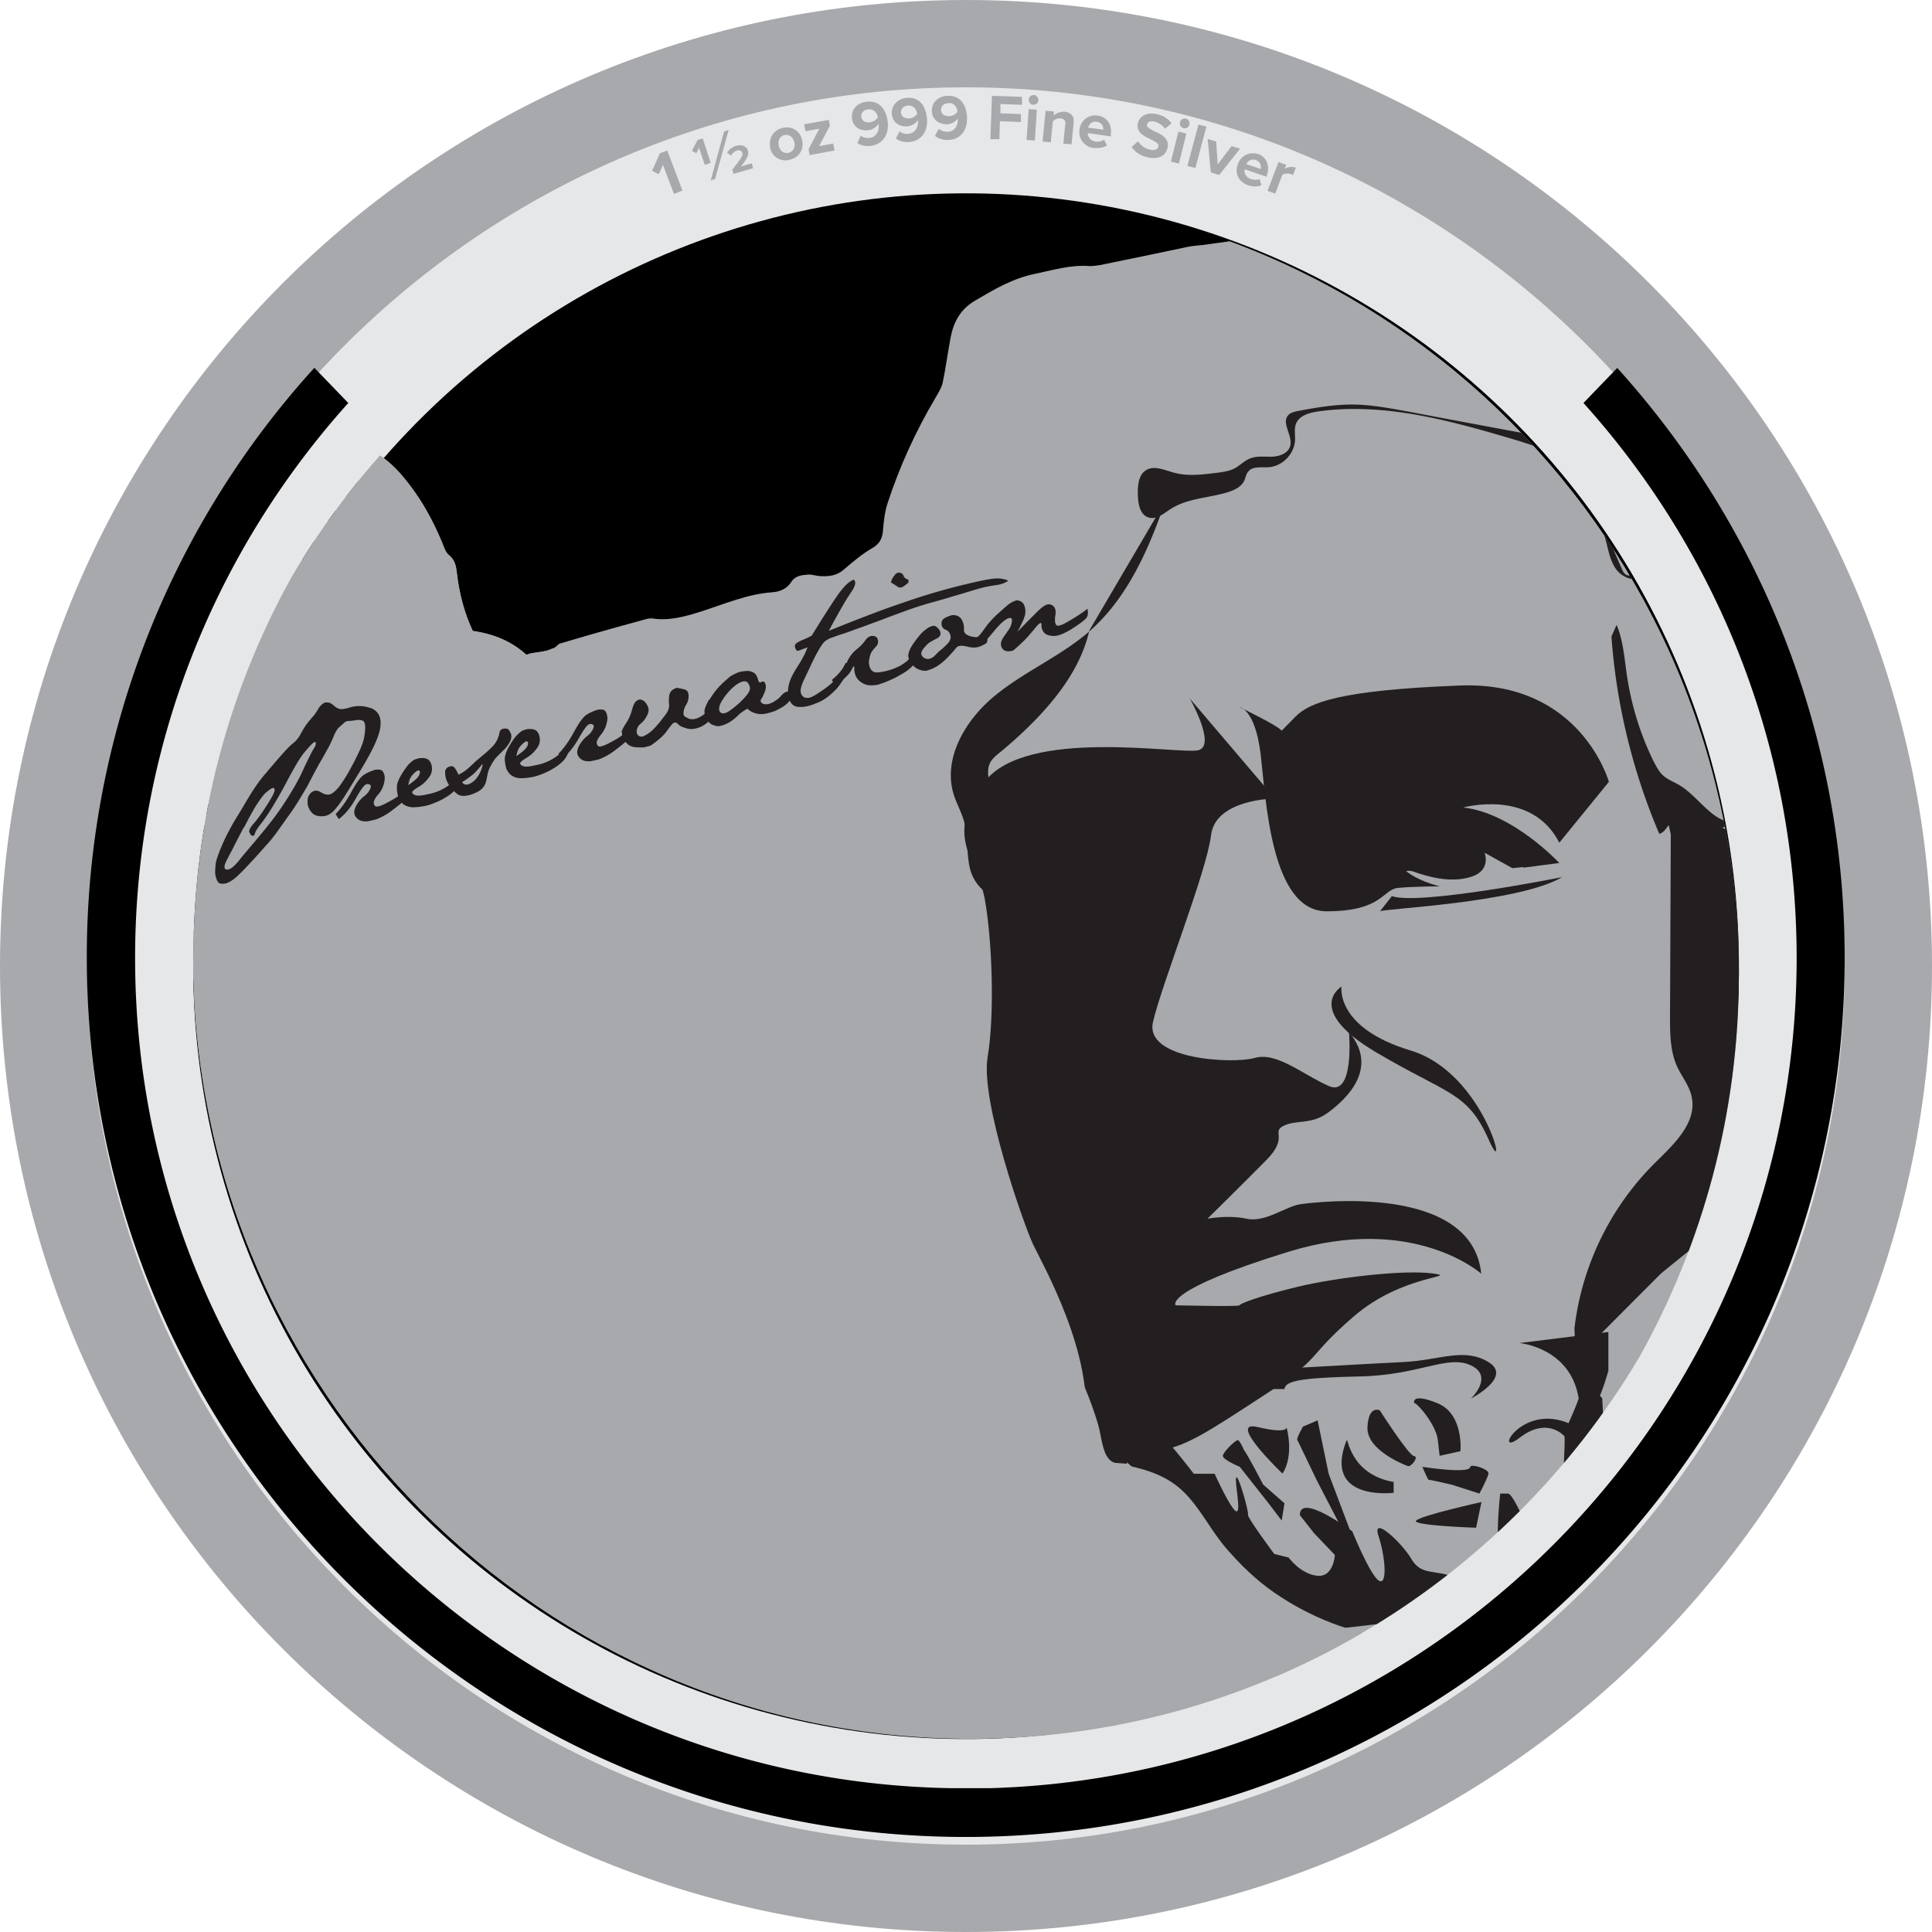 <svg id="b" xmlns="http://www.w3.org/2000/svg" viewBox="0 0 75.22 75.22"><defs><clipPath id="d"><path d="M7.52 37.28c0 16.8 13.56 30.42 30.28 30.42 11.07 0 20.75-5.97 26.03-14.87 2.46-4.4 3.87-9.48 3.87-14.88 0-16.8-13.56-30.42-30.28-30.42-11.07 0-20.75 5.97-26.03 14.88-2.46 4.4-3.86 9.47-3.86 14.88Z" style="clip-rule:evenodd;fill:none;stroke-width:0"/></clipPath><clipPath id="e"><path class="i" d="M-194.54-253.28h410.6v583.41h-410.6z"/></clipPath><clipPath id="f"><path class="i" d="M-194.54-253.28h410.6v583.41h-410.6z"/></clipPath><style>.h,.i,.k,.l{stroke-width:0}.i{fill:none}.k{fill:#a7a9ac}.l{fill:#231f20}</style></defs><g id="c"><path d="M37.61 73.52c-19.8 0-35.91-16.11-35.91-35.91S17.81 1.7 37.61 1.7s35.91 16.11 35.91 35.91-16.11 35.91-35.91 35.91Z" style="stroke-width:0;fill:#e6e7e8"/><path class="k" d="M37.61 3.4c18.86 0 34.21 15.35 34.21 34.21S56.47 71.82 37.61 71.82 3.4 56.47 3.4 37.61 18.75 3.4 37.61 3.4m0-3.4C16.84 0 0 16.84 0 37.61s16.84 37.61 37.61 37.61 37.61-16.84 37.61-37.61S58.38 0 37.61 0Z"/><path d="m25.81 6.42-.16.36-.26-.13.3-.68.29-.11.59 1.56-.33.13-.43-1.13Zm1.41-.67-.11.22-.17-.1.22-.42.2-.06.31.95-.23.08-.22-.66Zm.45 1.28.52-1.91.18-.06-.53 1.91-.18.06Zm.85-.44c.33-.41.41-.53.38-.64-.03-.09-.11-.11-.2-.09-.11.03-.2.12-.23.2l-.16-.11c.07-.14.21-.23.34-.27.22-.06.42 0 .47.19.05.16-.05.33-.27.61l.42-.12.05.19-.76.22-.05-.17Zm1.47-.85c-.07-.33.1-.67.48-.76.39-.09.69.14.76.48.08.34-.1.67-.49.76a.604.604 0 0 1-.76-.48Zm.93-.21c-.04-.18-.19-.32-.38-.27-.19.04-.26.23-.22.41.04.19.18.32.38.28.19-.04.27-.23.23-.41Zm.57.26.41-.78-.54.1-.05-.27.96-.17.04.23-.42.79.55-.1.05.27-.97.18-.04-.23Zm2.01-.51c.1.07.2.1.35.09.27-.03.39-.28.36-.53v-.03c-.07.12-.22.24-.41.26-.3.04-.59-.12-.63-.47-.04-.32.19-.6.57-.64.5-.06.76.3.82.77.06.5-.18.89-.67.95-.2.02-.38-.02-.51-.11l.13-.28Zm.29-1.02c-.19.02-.27.17-.26.28.02.18.18.24.34.22.12-.01.24-.09.31-.19-.03-.16-.15-.34-.38-.31Zm1.23.85c.1.08.19.11.34.1.27-.02.4-.26.38-.51v-.03c-.07.12-.23.23-.41.25-.3.02-.58-.14-.61-.49-.02-.32.22-.59.59-.62.5-.04.74.33.78.81.04.5-.22.88-.71.91-.2.01-.38-.04-.5-.14l.14-.27Zm.33-1c-.19.01-.28.15-.27.27.01.18.17.24.32.23.12 0 .24-.08.31-.18-.03-.16-.13-.34-.37-.32Zm1.2.9c.09.08.19.12.34.12.27 0 .41-.24.4-.49v-.03c-.08.12-.24.22-.42.23-.3 0-.58-.17-.59-.52-.01-.32.24-.58.62-.59.5-.02.73.37.75.84.02.5-.25.87-.75.88-.2 0-.37-.06-.5-.16l.15-.27Zm.37-.99c-.19 0-.29.14-.28.26 0 .18.16.25.32.24.13 0 .25-.07.32-.17-.02-.16-.12-.35-.35-.34Zm1.69-.29 1.18.04v.31l-.84-.03v.36l.8.03v.31l-.82-.03-.02.7h-.35l.06-1.68Zm1.44.52.32.02-.08 1.2-.32-.02.08-1.2Zm0-.37c0-.1.1-.18.2-.18s.18.1.18.2-.1.18-.2.18-.18-.1-.18-.2Zm1.43.97c.02-.17-.07-.23-.2-.24a.343.343 0 0 0-.29.12l-.08.81-.32-.03.12-1.2.32.03v.16c.07-.08.23-.16.42-.15.26.03.38.19.35.42l-.08.85-.32-.03.07-.72Zm1.26-.35c.36.05.56.35.51.74v.07l-.9-.13c0 .15.1.3.3.33.11.02.25-.01.34-.07l.11.22c-.13.09-.33.12-.52.1a.619.619 0 0 1-.55-.72c.05-.35.34-.59.71-.54Zm-.37.47.59.08c0-.11-.05-.28-.26-.31-.2-.03-.3.11-.33.22Zm1.94.53c.09.14.25.28.47.33.19.04.3-.03.32-.12.03-.12-.11-.19-.29-.28-.25-.12-.58-.26-.51-.63.06-.27.34-.44.72-.36.26.05.46.18.59.36l-.25.21a.757.757 0 0 0-.43-.28c-.16-.03-.25.02-.27.12-.02.11.11.17.29.26.26.12.58.27.51.63-.06.3-.32.48-.76.39-.31-.07-.52-.22-.64-.41l.25-.22Zm1.57-.38.31.08-.29 1.17-.31-.08.29-1.17Zm.06-.36c.02-.1.13-.16.23-.14.1.02.16.13.14.23-.03.1-.13.17-.23.14-.1-.02-.16-.13-.14-.23Zm.72.09.31.08-.43 1.61-.31-.08.43-1.61Zm.36.56.33.1.06.89.54-.71.33.1-.81 1.02-.33-.1-.12-1.29Zm1.95.58c.34.12.48.45.36.82l-.02.07-.85-.29c-.03.15.04.31.24.38.11.04.25.04.34 0l.07.24c-.15.07-.35.06-.52 0-.35-.12-.53-.44-.4-.81a.62.62 0 0 1 .79-.4Zm-.45.4.56.19c.03-.11 0-.28-.19-.35-.19-.06-.31.05-.37.16Zm1.26-.08.3.11-.06.15c.12-.07.29-.1.43-.04l-.11.29s-.05-.03-.08-.04a.417.417 0 0 0-.33.02l-.28.74-.3-.11.43-1.13Z" style="fill:#a8a9ac;stroke-width:0"/><path class="h" d="M62.97 14.32c-.46.48-.8.83-1.32 1.37 5.16 5.73 8.3 13.31 8.3 21.61 0 17.51-13.99 31.81-31.39 32.32h-1.57C19.44 69.3 5.26 54.93 5.26 37.3c0-8.3 3.14-15.87 8.3-21.61-.52-.54-.86-.89-1.32-1.37A34.065 34.065 0 0 0 3.38 37.3c0 18.9 15.32 34.22 34.22 34.22S71.82 56.2 71.82 37.3c0-8.84-3.36-16.9-8.86-22.98Z"/><circle class="h" cx="37.61" cy="37.61" r="30.09" transform="rotate(-77.25 37.616 37.612)"/><g style="clip-path:url(#d)"><g style="clip-path:url(#e)"><g style="clip-path:url(#f)"><path class="k" d="M135.4 21.33v84.65h-249.2c-.31-.38-.21-.83-.21-1.26V-23.24c0-.27 0-.55.02-.82 0-.13.01-.28.18-.35.71.22 1.43.45 2.15.68.08.02.17.06.21.12.31.4.8.45 1.22.6.33.12.69.17 1.02.28.52.16 1.07.27 1.54.52.65.35 1.33.63 2.01.91.51.21.98.45 1.36.87.09.1.2.21.32.25.5.15.81.53 1.17.86.68.62 1.33 1.31 2.19 1.69.71.31 1.3.77 1.85 1.29.16.15.34.27.51.41.63.56 1.27 1.1 1.69 1.86.21.37.52.72.87.97.71.51 1.45.97 2.21 1.38.6.33 1.18.67 1.74 1.06.29.19.63.31.96.44.21.08.42.09.61-.09.2-.19.44-.19.69-.12.1.03.23.08.32.05.69-.23 1.41-.04 2.11-.12.36-.04.68-.16.99-.33.61-.35 1.23-.69 1.84-1.03.07-.04.15-.07.23-.09.82-.18 1.65-.37 2.47-.52.39-.07.71-.2.94-.56.64-.98 1.29-1.95 1.96-2.92.31-.45.62-.9.97-1.32 1.15-1.39 2.31-2.76 3.47-4.13.37-.44.76-.86 1.15-1.27.25-.25.54-.46.79-.71 1.5-1.43 3-2.84 4.83-3.87 1.73-.97 3.56-1.47 5.51-1.61 1.42-.1 2.82.09 4.21.39.16.03.32.09.48.08.32-.02.59.09.86.23.34.18.67.37.99.57.6.38 1.21.73 1.87 1 .4.17.8.36 1.17.58 2.03 1.21 3.81 2.73 5.41 4.45.22.24.46.47.69.7 1.34 1.34 2.53 2.78 3.35 4.51.16.34.34.7.57.99.95 1.21 1.7 2.54 2.35 3.92.3.64.54 1.33.64 2.02.1.69.43 1.22.81 1.76.16.23.34.32.63.24.2-.06.45-.11.63-.05.5.18.96.1 1.43-.1.71-.3 1.47-.37 2.22-.48.45-.07.94-.08 1.38.03.66.17 1.34.23 2 .38.95.22 1.9.49 2.88.51.49.01.98.07 1.46.03 1.66-.11 3.31-.17 4.98-.11.87.03 1.65.31 2.35.83.51.37.93.83 1.36 1.3.42.46.88.89 1.32 1.34.4.4.81.81 1.22 1.21.19.19.38.4.6.55.62.4 1.22.83 1.75 1.33.65.65 1.39 1.26 1.88 2.1.19.33.44.61.75.85.47.35.76.87.93 1.42.22.73.37 1.48.54 2.22.22.93.35 1.88.8 2.74.1.19.1.42.14.63.17 1.02.26 2.07.52 3.07.22.85.44 1.69.54 2.56 0 .09.11.17.15.24.89-.01 1.71-.21 2.51-.45.88-.26 1.76-.28 2.67-.21.95.08 1.9.14 2.85.19.82.04 1.63.05 2.45.07 1.16.04 2.24.4 3.29.88.24.31.58.27.9.26.77-.02 1.52.12 2.26.29 1.23.28 2.37.79 3.51 1.31.64.29 1.11.78 1.53 1.33.54.7.95 1.46 1.29 2.27.07.17.13.39.26.49.25.2.28.44.32.72.09.78.29 1.54.62 2.24q1.27.17 2.09.93c.39-.16.89-.04 1.24-.41.03-.04.1-.04.15-.06.36-.11.73-.21 1.09-.32.73-.21 1.46-.41 2.19-.61.08-.02.16-.03.24-.02.66.1 1.28-.08 1.91-.28.9-.29 1.78-.67 2.74-.74.3-.02.58-.13.76-.42.15-.23.41-.25.65-.27.16-.01.32.06.48.06.33.02.64-.02.91-.26.35-.3.7-.6 1.1-.83.31-.18.4-.4.42-.72.03-.35.07-.71.18-1.04.47-1.43 1.09-2.79 1.86-4.09.11-.19.23-.38.28-.58.12-.58.2-1.18.31-1.77.12-.61.38-1.1.96-1.44.73-.43 1.44-.85 2.29-1.03.72-.15 1.42-.37 2.17-.31.13 0 .27-.02.4-.04 1.14-.23 2.28-.47 3.42-.71.19-.04.38-.05.57-.07.89-.12 1.78-.25 2.67-.37.62-.09 1.23-.21 1.86-.25.65-.04 1.3.02 1.95 0 .74-.02 1.46.06 2.16.31.15.05.32.07.48.1.72.14 1.45.06 2.18.15.75.09 1.52 0 2.27.17.1.02.22 0 .32-.01.84-.09 1.67-.18 2.51-.26.35-.03.71-.03 1.06-.02.33.01.65.06.98.07.54.02.94-.16 1.3-.64 1.04-1.43 2.07-2.88 3.46-4 .15-.12.26-.28.37-.43.3-.41.69-.68 1.13-.91.26-.14.49-.33.71-.52.19-.16.34-.35.52-.52.9-.8 1.81-1.57 3.04-1.83.4-.08.76-.27 1.12-.47.36-.19.73-.39 1.13-.46.69-.12 1.4-.16 2.11-.19.37-.02.77-.04 1.07.28.05.05.15.08.22.06.86-.14 1.73-.07 2.59-.06h.46c.15-.27.26-.53.43-.74.19-.22.44-.4.67-.59.1-.09.2-.18.31-.27.79-.68 1.71-1.02 2.75-1.07.24-.01.48-.05.72-.11.95-.23 1.88-.44 2.89-.28 1.11.18 2.2.35 3.22.82.2.09.41.14.61.24.26.13.51.12.79.04.52-.15 1.05-.32 1.58-.4.47-.07.89-.2 1.3-.43 1.03-.58 2.13-.96 3.35-.88.38.02.76-.04 1.14-.1.33-.05.65-.03.97.05.74.19 1.48.34 2.22.53.47.12.95.26 1.39.46.59.28 1.21.5 1.84.65.43.1.81.29 1.18.53.95.62 1.84 1.34 2.93 1.75.9.34 1.55.98 2.03 1.81.04.07.1.12.17.21.4-.05.78-.17 1.17-.27 1.24-.33 2.47-.33 3.65.29.26.14.55.26.84.29.57.06.95.38 1.26.81.56.78 1.25 1.42 1.93 2.07.8.77 1.62 1.54 2.41 2.33.23.23.42.5.59.78.2.33.36.72.26 1.09-.11.41.03.75.15 1.11.11.33.26.66.42.98.3.62.5 1.26.47 1.97-.03.66.05 1.31.23 1.94.08.29.12.58.19.87.12.49 0 .91-.29 1.31-.41.57-.79 1.16-1.35 1.6.12.27.23.49.32.71.21.51.31 1.03.17 1.59-.15.61-.22 1.23-.31 1.86-.04.32-.06.65.16 1 .12-.19.23-.34.31-.5.25-.47.6-.88.7-1.46.07-.38.38-.69.79-.88.57-.26 1.2 0 1.76-.26.09-.04.21 0 .32 0 .03 0 .05.01.08.02.72.16 1.45.22 2.18.11"/><path class="l" d="M15.87 42.43s-.03-.22-.18-.47c-.24-.42-.77-.93-1.95-.74-1.9.31-6.28 1.91-6.28 1.91s-1.43.66.31.93 2.13.31 3.02.51c.89.19 1.43-.39 1.7.93s.39 2.22 1.16 1.87c.77-.35 1.32-1.4 1.43-1.17.12.23-1.01-.82-.62-1.09.39-.27 1.51-1.21 1.7-1.98.19-.78-.31-.7-.31-.7m-9.27 8.42s-.49-.22 1.8.49c2.29.7 2.11.54 3.25.54s2.15 1.19 3.02 1.35c.87.16 1.28-.32 1.28-.32l-1.01 2.7s-2.93-2.05-5.4-2.16c-2.47-.11-4.21-.92-4.44-.92s1.5-1.67 1.5-1.67m-4.89 4.72c.16.19 0 3.04 1.36 3.46 1.36.43-1.16.58 1.94 1.32 3.1.74 2.62.19 5.24.54 2.62.35 3.71 1.95 4.17 1.09.46-.86-.19-1.98.85-1.44 1.05.55 1.28 1.52 1.24.31-.04-1.21-.5-3.74-.66-3.54-.15.19-11.35-1.25-13.17-2.61-1.82-1.36-.97.86-.97.86m-2.94-36.34s-.65 1.06.32 1.02c.97-.04 1.13-.41 1.54-.16.41.24 1.01.45 1.62.41.61-.04 1.13-.32 1.22 0 .08.32.16.69.65.48.49-.2 1.66-1.75 1.66-1.75s-.97 1.63-1.62 1.22c-.65-.41-.65-.77-1.22-.61-.57.16.28.34-1.01.29-1.3-.05-.73-.5-1.95-.7l-1.22-.2Zm10-.29s2.18.76 2.81 2.37c.63 1.62 2.17 2.47 2.17 2.47l.53.69.45-.61 1.09 1.44.42-1.07.35 1.87s1.46-2.2 1.34-2.12c-.12.08-.32.16-1.17-.2-.85-.37.28-1.1-.81-.81-1.09.28-1.05.57-2.35-.45s-1.27-1.49-2.01-2.39c-.74-.91-2.97-2-2.97-2l.16.81Zm1.75 12.83s.76-1.14 1.07-.69c.31.45-.14.69.55.69s.85-.24.81.37c-.04.61 0 1.02 0 1.02s1.56-1.34.59-1.99c-.96-.65-2.54-1.47-3.03.61m-4.21 7.11c-1.04.33-5.31.24-5.31.24s4.34.73 6.16-.24c1.82-.98 2.03-2.69 2.03-2.69l-.57-.2s0 2.16-2.31 2.89"/><path class="l" d="M1.62 48.72c-.09.25-.88-3.93 7.69-4.9 0 0-6.31 1.21-7.69 4.9m6.97-7.54s-1.27 1.51.57 1.36l-2.25 1.3s-1.14-1.19 1.68-2.65M7.57 30.44s-2.15-2.51-11.02 1.8c0 0-.98 2.8 1.31 3.08C.15 35.6.4 34.99.4 34.99s2.41.06 3.06.41c.65.35.92 1.66 1.61 1.52.68-.14 1.9-1.54 2.22-.91s1.3.77 1.3.77 1.83-2.11-1.02-6.33m-3.95 3.4c-.06.72 1.45 1.27-.06 1.15-1.51-.12-3.59-.43-3.09-.79l.5-.36c.11-.19 3.26-.9 3.68 0 .42.9-.97-.72-1.03 0M5.75 35c-.46-3.41-5.32-1.65-6.44-1.19-.08.03-.15.06-.23.1-.02 0 .06-.03.23-.1C6.39 30.78 5.75 35 5.75 35m-3.61-3.89s6.3-2.06 6.73 2.6c.02.1.02.15.02.15 0-.05-.01-.1-.02-.15-.1-.66-.88-3.24-6.73-2.6m3.29 18.62c-.67-.23-1.35.7-2.86 1.09-1.23.32-1.14-.87-1.09-1.24-.54 2.5.37 3.62 2.14 3.27 1.79-.35.12-.35 1.47-.33 1.36.01.95-.54 1.5-1.67.26-.53.46-.72.65-.77-.62-.1-1.45-.24-1.81-.36m44.46-21.28c-.12-.18-1.63-.91-1.63-.91s.6.06.82 1.82c.21 1.76.39 6.13 2.57 6.13s2.17-.85 2.78-.91c.6-.06 1.63-.06 1.63-.06s-2.6-.61-1.27-1.88 4.53 1.15 4.53 1.15l1.39-.18s-1.81-1.95-3.74-2.16c0 0 2.66-.75 3.74 1.37l1.93-2.37s-1.09-3.93-5.8-3.75c-4.71.18-5.86.67-6.4 1.21l-.54.55Z"/><path class="l" d="M46.31 27.17s1.07 1.87.34 2.04c-.74.17-6.67-.9-8.31 1.22-1.64 2.13-.28 3.03 0 4.57.28 1.53.4 4.45.11 6.17-.28 1.72 1.41 6.49 1.75 7.23.34.74 2.46 4.39 2.02 7.19-.44 2.8-.04 1.48.47 1.4.51-.08 1.18 0 1.18 0s0-.44 1.1-.51 2.05-.73 4.31-2.2c2.26-1.47 1.53-1.39 3.43-3.03s4.16-1.52 3.07-1.67c-1.1-.15-3.72.15-5.26.52-1.53.37-2.26.66-2.26.72 0 .06-2.49 0-2.49 0s-.51-.57 4.38-2.08c4.89-1.51 7.52.85 7.52.85-.36-3.53-6.43-2.79-7.01-2.71-.58.07-1.39.73-2.12.57-.73-.16-1.53 0-1.53 0s1.39-1.37 2.29-2.28.17-1.09.68-1.34 1.07-.02 1.75-.53c.68-.51 1.98-1.7.79-3.12 0 0 .23 2.56-.79 2.1-1.02-.45-2.03-1.34-2.88-1.09-.85.24-4.3.07-3.96-1.4.34-1.48 2.09-5.85 2.26-7.27.17-1.42 2.49-1.43 2.49-1.43l-3.33-3.91Z"/><path class="l" d="M52.23 38.41s-1.48.88 1.33 2.55c2.82 1.67 3.57 1.54 4.4 3.41.83 1.87-.09-2.58-3.04-3.47-2.95-.89-2.69-2.49-2.69-2.49m.2 17.67c.06-.14.11 1.31 1.83 1.62v.42s-2.78.35-1.83-2.05"/><path class="l" d="m50.6 58.98.56.71.81.85s-.04.88-.69.81c-.65-.07-1.11-.71-1.11-.71l-.56-.14s-1.05-1.41-1.02-1.52c.04-.11-.39-1.63-.46-1.45-.07.18.21 1.38 0 1.31-.21-.07-.84-1.46-.84-1.46h-.81s-1.34-1.75-1.55-1.75-1.72.71-1.72.71l2.04 1.82s.32.55 1.13 1.08c.81.53 1.27 1.31 1.21 1.8-.05.49-.44.6.58 1.06 1.02.46 1.09 1.7 1.27 1.7s.7-.35 1.72-.35 2.14-.21 2.88-.25c.74-.04 2.79-.21 3.63-.53.84-.32 2.1-.39 2.77-1.09.67-.71 1.2.53 1.2.42v-1.87l1.02-.41-.28-5.28s-.63-.78-.91 0-.6 1.31-.56 1.48c.04.18-.07 1.84-.07 1.84s.56 2.23-.25 2.68c-.81.46-1.55.14-1.65.14s-.21 1.34-.98.78c-.77-.57-.91.14-1.58-.04-.67-.18-1.09-.04-1.44-.64-.35-.6-1.55-1.73-1.27-.88s.35 1.98 0 1.73-1.02-1.91-1.02-1.91-2.04-1.52-2.04-.64"/><path class="l" d="M57.25 57.11c0-.13.74.08.7.27s-.35.77-.35.77l-1.06-.34s-.88-.21-.91-.19c-.03.02-.25-.51-.25-.51s1.86.29 1.86 0m-2.17-2.48c.11 0 .84.83.91 1.44l.07.61.81-.18s.14-1.45-.9-1.87c-1.04-.42-.9 0-.9 0M8.55 18.46c-.1-.06-.21.07-.22.18-.01.11.02.24-.04.34-.07.12-.23.15-.36.13-.13-.02-.26-.08-.4-.08-.27 0-.5.21-.68.42-.18.21-.36.45-.62.53-.03.01-.07.02-.11 0-.05-.02-.08-.08-.09-.13-.04-.17-.06-.35-.03-.52-.09-.05-.2 0-.26.06-.06.07-.09.17-.11.27-.05.21-.07.44-.06.66 0 .04 0 .09.03.12.02.04.07.07.12.09.52.25 1.23-.05 1.41-.6.03-.1.06-.22.16-.25.07-.02.15.02.22.04.31.11.67-.07.85-.36.18-.28.2-.63.15-.96m58.08 3.97c-.24.37-.58.66-.98.83-.11.05-.24.09-.36.07-.33-.05-.45-.46-.49-.79-.08-.69-.11-1.38-.08-2.08-.13.48-.27.96-.4 1.44-.06.22-.13.45-.3.59-.32.26-.82.06-1.06-.27-.24-.33-.3-.76-.41-1.15-.22-.76-.66-1.43-1.09-2.09-.3-.46-.61-.92-1.06-1.23-.38-.27-.84-.4-1.28-.54-2.53-.75-5.16-1.5-7.77-1.13-.34.05-.72.16-.85.47-.08.2-.03.43-.04.65-.03.54-.49 1.01-1.02 1.05-.29.02-.64-.05-.81.18-.08.1-.1.24-.15.35-.12.25-.4.37-.66.45-.73.22-1.55.23-2.19.64-.27.17-.55.43-.86.34-.37-.1-.43-.59-.43-.97 0-.32.04-.69.3-.86.31-.22.73-.02 1.1.08.56.16 1.16.07 1.74 0 .2-.03.41-.06.6-.15.22-.11.4-.31.63-.4.27-.11.57-.06.86-.07.29-.01.62-.13.7-.41.12-.4-.36-.9-.07-1.21.09-.1.24-.13.38-.16.69-.13 1.39-.25 2.1-.25s1.45.14 2.17.27c1.69.32 3.39.64 5.08.95.36.07.75.15 1.03.39.22.2.35.48.47.75.58 1.34 1.17 2.69 1.75 4.03.04.09.08.18.16.23.14.09.35 0 .44-.15.09-.15.1-.33.12-.5.09-.68.38-1.33.84-1.84.05-.05.1-.11.17-.12.21-.04.28.27.25.48l-.24 2.06c-.03.3 0 .69.28.77.18.05.37-.08.48-.23.11-.15.18-.34.29-.49.11-.15.31-.28.49-.22.18.06.24.36.07.43m-3.75 2.22c.19 2.65.83 5.26 1.86 7.68.15-.02.25-.18.35-.31.1-.13.28-.23.4-.14.1.08.11.24.21.32.05.04.12.05.19.06.61.05 1.22-.08 1.77-.37-.86 0-1.39-1.02-2.15-1.46-.2-.12-.43-.2-.61-.36-.17-.15-.28-.37-.39-.58a11.37 11.37 0 0 1-1.03-3.34c-.1-.66-.14-1.34-.4-1.95m4.4 9.78c-.27.52 0 1.14.22 1.68.28.66.51 1.33.68 2.02.17.67.28 1.37.11 2.03-.08.33-.24.63-.35.95-.28.82-.29 1.7-.27 2.56.01.74.03 1.47.06 2.21.02.48.04.97.21 1.43.36.98 1.42 1.64 2.45 1.53.08 0 .17-.03.23-.09.05-.05.07-.12.08-.19.15-.78-.14-1.56-.34-2.32-.25-.92-.38-1.86-.5-2.8l-.42-3.09c-.1-.71-.19-1.42-.25-2.13s-.09-1.42-.17-2.13c-.1-.84-.28-1.68-.54-2.49-.04-.12-.1-.27-.22-.3-.1-.02-.2.03-.28.09-.63.46-.86 1.31-.82 2.09.04.78.3 1.53.44 2.3.41 2.2-.11 4.54.61 6.66"/><path class="l" d="M67.35 35.48c0 .65.42 1.19.52 1.82.11.72 0 1.45-.08 2.17l.68-.09a19.8 19.8 0 0 1-.34-3.84h-.69c.13 1.88.27 3.76.42 5.65.14 1.82.18 3.7.52 5.5.08.44.75.25.66-.18-.34-1.79-.36-3.67-.5-5.49-.14-1.83-.28-3.65-.4-5.48-.03-.44-.69-.45-.69 0 0 1.35.11 2.7.36 4.03.08.42.63.26.68-.09.09-.7.18-1.41.09-2.11-.04-.33-.11-.65-.23-.96-.12-.3-.29-.58-.3-.92 0-.45-.69-.45-.69 0m-21.98-16c-.64 1.86-1.45 3.73-2.91 5.04-1.11.99-2.53 1.58-3.69 2.52-1.16.93-2.09 2.45-1.65 3.88.11.35.3.68.4 1.04.17.59.09 1.23.23 1.83.14.6.67 1.2 1.27 1.07l-.54-4.52c-.02-.19-.04-.38.02-.56.09-.27.35-.43.56-.61 1.93-1.63 3.01-3.14 3.34-4.63M4.73 36s-2.84.53-3.76.53c-.92 0 3.03 1 4.09.38m12.86 12.67c.02-.14 1.13 2.29-1.08 3.62l-.72.43-.29 3.69s-1.89-1.2-1.71-2.24c.18-1.04 1.81-3.01 1.81-3.01s1.59.2 1.98-2.49"/><path class="l" d="M6.91 51.25s-.37-.74 1.61-.92c1.97-.18 1.8-.79 1.97-.18.18.62.22 1.09 1.08 1.1.86 0 1.97-.22 1.96.23-.01.44 1.26.44 1.26.44l-.22 2.1 2.27-.81-1.22-2.39s.75-.14-1.32-1.24c-2.06-1.1-8.37-.9-8.88.15m-1.6-15.89c-.2 0-2.56-.35-2.67-.33-.11.02-.44.89.24.98.68.09 2.28.31 2.28.31l.51-.64m49.54 20.75s1.12 1.75 1.33 1.78c.21.02-.11.44-.24.39-.13-.05-1.61-.62-1.57-1.51.04-.88.48-.66.48-.66m-3.63.65s.1.29-1.13 0 .97 1.81.97 1.81.46-.57.16-1.81m-1.66.9c.08.05.75 1.34.75 1.34l.83.73-.11.67-.51-.67-1.12-1.42s-.67-.28-.66-.43c.01-.15.49-.61.58-.61.08 0 .24.38.24.38m2.3-.91s-.3.53-.21.54l.75 1.56s1.91 3.69 1.98 3.8c.06.11-1.52-4.06-1.52-4.06l-.43-2.08-.56.24Zm6.95 2.94-.21 1s-2.46-.08-2.34-.27c.12-.19 2.55-.73 2.55-.73m.73-.33s-.32 2.6.22 3.14c.54.53 1.39-.44 1.39-.44s-1.02-2.7-1.31-2.7M14.73 23.22s.62-2.11-1.8-3.41c-2.41-1.3-3.31-.81-3.31-.81s3.58.84 3.9 2.28c.32 1.44.44 2.08.44 2.08"/><path class="l" d="M15.93 22.97s.34-3.76-2.85-4.57l-2.3-.27s4.6.76 4.6 5.24M-16.68 35c.55-.11 7.6.81 9.79 4.03C-4.7 42.25-.92 54.88-.92 54.88S7.32 66.7 5.43 72.86c-1.89 6.16.96-3.68-2.48-8.18s-6.4-12.24-6.61-13.25c-.21-1-2.68-12.67-6.89-13.73-4.21-1.06-9.07-2.91-9.07-2.91m69.63 19.29c.03-.31.59-.44 2.93-.49 2.34-.05 3.42-.86 4.33-.43.91.43 0 1.29 0 1.29s1.64-.84.68-1.42c-.96-.58-1.87-.07-3.32 0-1.45.07-5.25.29-5.25.29l-2.05.76m13.57 1.83s-.65-.77-1.74.07.14-1.56 2.18-.44m1.28-3.68-3.46.43s1.97.17 2.3 2.13c.33 1.97 1.16-1.05 1.16-1.05m-8.43-18.48s-.54.69-.46.59c.09-.1 5.41-.33 7.09-1.33 0 0-5.55 1.11-6.63.74m4.69-1.09-1.08-.6s.28.69-.53.94c-.81.26-1.75-.03-2.22-.2-.47-.17-.61.3-.61.3s-1.99-1.79-.91-2.22c1.08-.43 2.87-.43 2.87-.43l2.9 1.69.47.43"/><path class="l" d="m65.05 32.48-.03 7.08c0 .66 0 1.35.27 1.95.18.4.48.75.57 1.18.23 1.02-.7 1.87-1.44 2.6a10.88 10.88 0 0 0-3.12 6.42l.04 1.21 3.32-3.33S67.3 47.42 68 47c.7-.41.54-14.08-.3-14.41-.84-.34-3.15-2.4-3.15-2.4l.5 2.3Zm-54.74-1.85s.89-1.11 2.58-.35c0 0-1.09-1.25-2.94.04m3.83 1.22s-1.18 1.93-.83 2.61c.34.68 1.9 4.06 2.81 5 .91.94 1.84 2.39.75 3.35 0 0 1.86-1.14-.71-4.09-2.56-2.95-2.27-4.88-2.32-4.91-.05-.03 1.06-1.71 1.06-1.71s-.28-.79-.76-.25"/><path d="M13.78 31.54s-1.18 1.93-.83 2.61c.34.68 1.9 4.06 2.81 5 .91.94 1.84 2.39.75 3.35 0 0 1.86-1.14-.71-4.09-2.56-2.95-2.27-4.88-2.32-4.91-.05-.03 1.06-1.71 1.06-1.71s-.28-.79-.76-.25Z" style="stroke:#231f20;stroke-miterlimit:10;stroke-width:.52px;fill:none"/><path class="l" d="M16.96 41.8s-1.02.28-1.72.71c-.7.43.16 1.81.16 1.81s2.13-1.8 1.77-3.13m-8.01-6.73c0 .13.78.33.78.33s-.48-.66-.24-.95c.24-.29.42 1.67 1.43 1.32 1.01-.35-.7 1.36-1.36.85-.67-.51-1.22-.74-1.22-.74m-4.69 15.7s.41-2.29-1.65-2.89c0 0 1.5 1.13 1.23 2.89m2.9-1.76s.88-.71-.91-1.47c0 0 .97 1.54 0 2.56m6.67-1.06c-.02-.26-.79-1.8-.79-1.8l.25 1.8m4.06 1.58s.95-.41 1.22-.79c.27-.38-.91 2.16 0 2.25.91.1-1.22.92-1.22.92m1.52-29.35 1.73 8.79c-.86 6.01-2.57 6.67-2.57 6.67 1.29-1.06 1.88-5.57 1.51-6.75-.38-1.17-1.29-7.41-1.29-7.41"/><path class="l" d="M17.6 38.25c-.11-.46-.1-.92 0-1.38.1-.52.32-1.01.57-1.48-.12-.49-.08-.98 0-1.62.11-.96-1.92-.9-2-1.26-.08-.35-1.67-.79-1.67-.79s-1.18.51-1.61 1.36c-.44.85 3.37 6.16 3.37 6.16s.01 0 1.52-.54a1.86 1.86 0 0 1-.16-.45m-1.42-.75c-.09-1.42-2.33-1.98-2.33-1.98l-.42-.82c2.33.77 2.79 1.93 2.75 2.8"/><path class="l" d="M17.59 36.87s-.37 1.89 3.71 1.32c4.07-.57-1.86 1.69-1.86 1.69l-2.6-1.86m-2.15 7.83c.07.08 4.01 2.65 3.48 4.66 0 0-1.92-3.69-3.77-4.23M44.17 60.5c-2.03-.36-4.09-.55-6.15-.57-.89 0-.89 1.38 0 1.39 1.94.01 3.88.18 5.79.52.37.06.74-.1.85-.48.09-.33-.11-.79-.48-.85"/><path class="k" d="M25.94 87.82c-.34-11.19-2.49-22.29-3.59-33.42-.91-9.28-1.54-19.32-.82-29.17-.33.19-.72.13-1.04.26q-.83-.75-2.09-.93c-.32-.7-.52-1.45-.61-2.24-.03-.28-.07-.52-.32-.72-.13-.11-.19-.32-.26-.49-.34-.81-.75-1.58-1.29-2.27-.42-.55-.89-1.04-1.53-1.33-1.14-.52-2.28-1.03-3.51-1.31-.74-.17-1.49-.3-2.26-.29-.32 0-.66.05-.9-.26-1.04-.48-2.12-.84-3.29-.88-.82-.03-1.63-.03-2.45-.07-.95-.05-1.9-.11-2.85-.19-.9-.08-1.79-.06-2.67.21-.81.24-1.62.44-2.51.45-.05-.07-.14-.15-.15-.24-.09-.87-.32-1.71-.54-2.56-.26-1-.35-2.04-.52-3.06-.04-.21-.04-.45-.14-.63-.45-.86-.58-1.81-.8-2.74-.17-.74-.32-1.49-.54-2.22-.16-.55-.46-1.07-.93-1.42-.32-.24-.56-.52-.75-.85-.49-.84-1.23-1.45-1.91-2.11-.53-.51-1.13-.93-1.75-1.33-.22-.14-.41-.36-.6-.55-.41-.4-.81-.8-1.22-1.21-.44-.44-.9-.87-1.32-1.34-.42-.47-.85-.92-1.36-1.3-.7-.52-1.48-.8-2.35-.83-.67-.02-1.34-.02-2.01-.01-.4 4.26-.9 8.51-1.31 12.73-1.33 13.61-2.74 27.21-3.66 40.86-1.32 19.39-1.58 38.85-1.62 58.3.05.04.09.08.14.13.02 0 .2.14.65.57.02.01.05.03.07.04.33.19.66.39.99.58h53.55c.06-6.05.25-12.1.06-18.15"/><path class="k" d="M23.88 35.86c-2.97.31-5.7 1.46-8.01 3.37-.56.46-.51 1.49 0 1.96.59.55 1.35.49 1.95 0 .04-.03.43-.34.18-.15.12-.09.25-.19.38-.28.26-.18.52-.35.79-.51.27-.16.54-.31.82-.46l.42-.21c.04-.02.42-.18.26-.12-.16.06.23-.09.27-.11.15-.06.29-.11.44-.16.3-.1.6-.19.9-.27.3-.08.61-.15.92-.2.15-.03.31-.05.46-.08-.35.05.15-.02.22-.02.72-.07 1.42-.58 1.38-1.39-.03-.69-.61-1.47-1.38-1.39m20.24 24.67c-1.67-.12-3.33-.31-4.99-.57-1.47-.24-3.23-.37-4.47-1.15-.63-.4-1.52-.13-1.89.5-.39.67-.14 1.5.49 1.9 1.5.95 3.41 1.16 5.13 1.43 1.9.3 3.81.53 5.72.67.74.05 1.38-.68 1.38-1.39 0-.8-.63-1.33-1.38-1.39"/><path class="k" d="M44.55 59.38c-1.63-1.36-3.92-1.44-5.93-1.79-2.24-.39-4.49-.78-6.73-1.16-.73-.13-1.49.2-1.7.97-.18.67.23 1.58.96 1.71l6.27 1.08c1.01.17 2.01.35 3.02.52.68.12 1.61.17 2.16.63.57.48 1.39.56 1.95 0 .49-.49.58-1.48 0-1.96"/><path class="k" d="M54.36 63.83c-1.74-.24-3.33-.84-4.77-1.84-.69-.48-1.3-1.07-1.85-1.71-.58-.67-.97-1.49-1.59-2.13-.67-.69-1.48-.93-2.38-1.12-.36-.08-.51-.05-.69-.36-.18-.32-.22-.84-.32-1.19-.58-1.95-1.56-3.69-2.82-5.27-.47-.58-1.46-.49-1.95 0-.57.58-.47 1.37 0 1.96.61.76 1.11 1.61 1.53 2.49.41.86.59 1.77.89 2.67.34 1.04.97 1.82 2.02 2.2.74.27 1.48.16 2 .84.59.77 1.09 1.59 1.76 2.3.66.7 1.42 1.31 2.21 1.85 1.56 1.05 3.38 1.74 5.24 1.99.74.1 1.48-.18 1.7-.97.18-.65-.22-1.6-.96-1.7"/></g></g></g><path class="l" d="M9.6 31.18c.14-.24.27-.44.38-.6.11-.16.24-.33.4-.51.15-.18.33-.39.54-.63.21-.24.37-.41.5-.51.12-.1.23-.23.31-.4.09-.16.17-.29.25-.39.08-.1.15-.18.2-.24.06-.06.11-.14.17-.23.06-.1.1-.17.14-.2.03-.04.09-.08.16-.12.1 0 .18 0 .22.03.05.03.1.06.15.11.06.05.12.09.2.11.08.02.2 0 .35-.04a1.256 1.256 0 0 1 .8-.01.554.554 0 0 1 .43.42v.02c.03.1.02.23 0 .38-.03.16-.1.37-.22.63s-.3.59-.53.97c-.23.38-.43.71-.6.98-.17.27-.32.47-.44.6s-.24.2-.37.22c-.13.02-.23.01-.33-.02a.425.425 0 0 1-.21-.16.603.603 0 0 1-.12-.46c0-.07.03-.14.08-.21a.38.38 0 0 1 .18-.13c.07-.02.17 0 .28.07.11.07.22.09.32.07.09-.03.2-.11.33-.26.12-.15.25-.35.39-.59.14-.25.27-.49.38-.73.12-.24.19-.43.22-.56.03-.13.05-.28.06-.43 0-.15-.02-.25-.08-.29-.06-.04-.15-.05-.29-.03-.13.02-.23.03-.28.03-.06 0-.11.02-.17.07-.05.05-.12.11-.19.17-.07.06-.15.18-.22.36-.07.17-.15.34-.24.5-.09.16-.17.31-.26.46-.09.15-.17.31-.26.47-.08.16-.17.32-.25.48-.09.16-.2.34-.33.56-.13.21-.26.41-.4.6-.13.18-.27.38-.42.59-.15.21-.32.43-.53.65-.2.23-.39.44-.57.63-.18.2-.34.36-.49.5-.15.14-.29.23-.43.28-.14.03-.23.02-.28-.01-.05-.03-.09-.11-.12-.22-.03-.1-.04-.19-.03-.28 0-.09.01-.18.02-.27.01-.09.07-.26.16-.5.1-.24.19-.45.28-.62.09-.17.19-.37.32-.58.13-.21.27-.44.41-.68Zm-.11 1.03c-.22.43-.37.71-.43.84-.07.13-.15.28-.23.44-.09.17-.11.28-.07.33.04.05.11.05.21 0 .1-.05.22-.17.37-.36.15-.19.34-.41.56-.67s.46-.55.7-.86c.24-.31.47-.65.69-1.01.22-.36.36-.62.43-.77.07-.15.15-.33.25-.53.1-.21.18-.37.25-.48.07-.11.09-.19.07-.23-.02-.04-.07-.02-.15.06-.08.08-.16.17-.26.29-.1.11-.22.29-.36.53-.14.24-.27.48-.39.71-.12.23-.27.49-.44.78-.17.29-.34.54-.49.74-.16.2-.25.34-.27.42-.02.08-.06.11-.11.1-.05-.02-.08-.06-.11-.14-.03-.07.03-.18.16-.33.13-.14.31-.39.52-.72.22-.34.32-.54.3-.61-.01-.07-.06-.08-.14-.03-.08.05-.15.11-.23.18-.07.07-.17.2-.3.4-.13.19-.3.5-.52.93Zm3.58-.52c.21-.21.41-.49.6-.84s.35-.58.48-.67c.13-.09.29-.16.46-.21.07-.01.13-.01.19 0s.1.05.13.11.05.13.05.21a1.053 1.053 0 0 1-.26.65.7.7 0 0 0-.16.26c-.02.07 0 .13.04.18.05.05.18.02.4-.09.21-.11.37-.2.47-.27.1-.07.2-.15.31-.24l.14.24c-.24.2-.45.38-.64.52-.19.15-.4.27-.63.36-.16.04-.28.07-.37.08-.09 0-.17 0-.26-.04a.399.399 0 0 1-.19-.17.31.31 0 0 1-.02-.25c.02-.09.07-.18.14-.28s.15-.18.24-.25.16-.15.21-.25c.05-.1.05-.16 0-.19s-.11-.03-.17 0c-.07.04-.2.22-.39.56-.19.34-.41.6-.65.78l-.12-.19Z"/><path class="l" d="M15.45 30.6c.02-.12.07-.25.15-.39.08-.14.17-.27.25-.38.09-.11.19-.2.3-.26l.13-.04a.61.61 0 0 1 .33.01c.1.04.17.13.2.29a.54.54 0 0 1-.12.45c-.11.15-.24.27-.4.36-.16.1-.24.16-.24.21 0 .04.04.08.12.11.08.03.25.02.49-.04a1.94 1.94 0 0 0 .92-.43c.08-.07.15-.12.2-.15.05-.03.1-.01.16.05-.06.17-.14.3-.24.39-.1.1-.23.2-.39.29-.16.1-.37.19-.61.27l-.15.04c-.28.05-.48.06-.58.04a.666.666 0 0 1-.27-.11.7.7 0 0 1-.19-.26c-.05-.19-.07-.35-.05-.47Zm.44-.03c.21-.14.34-.25.4-.34.06-.09.07-.16.05-.21-.03-.05-.09-.03-.19.06s-.16.17-.19.25c-.03.07-.05.16-.07.25Z"/><path class="l" d="M17.37 30.35a1.23 1.23 0 0 1-.04-.29c0-.07.03-.12.07-.16.04-.04.1-.06.18-.07.08-.01.17.1.27.33.15-.07.27-.15.37-.24.1-.09.19-.17.28-.26.09-.08.2-.17.32-.27s.23-.2.33-.3a1 1 0 0 0 .29-.54c.01-.08.05-.14.12-.17.09-.02.15-.02.2 0 .05.02.09.09.14.21.01.05.01.11 0 .16s-.04.13-.1.22c-.06.09-.12.17-.2.24l-.24.24c-.09.09-.17.21-.24.34-.08.14-.12.26-.14.37-.02.11-.04.22-.07.31-.03.09-.08.18-.17.26-.09.08-.23.15-.44.22-.14.03-.25.05-.34.03-.09-.01-.2-.08-.32-.22a1.11 1.11 0 0 1-.27-.43Zm.89.18c.1-.05.19-.11.26-.19s.14-.19.2-.33.08-.23.06-.26c-.18.22-.32.38-.44.46-.11.09-.23.17-.35.24.07.1.15.12.26.08Zm1.4-1.06c.02-.12.07-.25.15-.39.08-.14.16-.27.25-.38.09-.11.19-.2.29-.26l.13-.04a.61.61 0 0 1 .33.01c.1.04.17.13.2.29a.54.54 0 0 1-.12.45c-.11.15-.24.27-.4.36-.16.1-.24.17-.24.21 0 .04.04.08.12.11.08.03.25.02.49-.04a1.94 1.94 0 0 0 .92-.43c.08-.07.15-.12.2-.15.05-.03.1-.01.16.05-.06.17-.14.3-.24.39-.1.1-.23.2-.39.29-.16.1-.37.19-.61.27l-.15.04c-.28.05-.48.06-.58.04a.666.666 0 0 1-.27-.11.7.7 0 0 1-.19-.26c-.05-.2-.07-.35-.05-.47Zm.44-.03c.21-.14.34-.25.4-.34.06-.09.07-.16.05-.21-.03-.05-.09-.03-.19.06s-.16.17-.19.25c-.03.07-.05.16-.07.25Z"/><path class="l" d="M21.74 29.35c.21-.21.41-.49.6-.84s.35-.58.48-.67c.13-.09.29-.16.46-.21.07-.01.13-.01.19 0s.1.05.13.11.04.13.05.21a1.102 1.102 0 0 1-.25.65c-.08.1-.14.19-.16.26-.02.07 0 .13.04.18.05.05.18.02.4-.09.21-.11.37-.2.47-.27.1-.07.2-.15.31-.24l.14.24c-.24.2-.45.38-.64.52-.19.15-.4.27-.63.36-.16.04-.28.07-.37.08-.09 0-.17 0-.26-.04a.399.399 0 0 1-.19-.17.31.31 0 0 1-.02-.25c.02-.09.07-.18.14-.28.07-.1.15-.18.24-.25s.16-.15.21-.25c.05-.1.05-.16 0-.19s-.11-.03-.17 0c-.07.04-.2.22-.39.56-.2.34-.41.6-.65.78l-.12-.19Z"/><path class="l" d="M24.2 28.52c0-.06.05-.17.16-.34.11-.16.19-.34.24-.52.05-.19.1-.31.17-.36.07-.06.14-.08.22-.05.07.02.15.09.21.21.07.12.07.25 0 .38-.07.14-.15.25-.25.33a.43.43 0 0 0-.16.27c-.01.1.02.17.08.21.07.04.15.04.25-.02.1-.05.19-.12.28-.2.09-.08.17-.18.26-.28.08-.1.17-.22.27-.35.09-.13.13-.25.12-.36-.01-.11-.01-.21 0-.31s.04-.18.09-.23c.05-.05.12-.09.21-.12.12.02.22.04.32.07.09.03.14.11.14.24s-.03.24-.09.34a.68.68 0 0 0-.1.25c-.01.07-.01.12 0 .16.01.04.07.08.18.13.1.05.22.04.36-.01.13-.06.23-.12.29-.19.06-.07.12-.12.17-.15.05-.03.1-.02.13.03s.07.1.1.17c-.11.13-.22.24-.33.33-.11.09-.24.16-.38.2-.14.04-.29.05-.43 0-.14-.04-.24-.08-.29-.14-.05-.05-.1-.08-.14-.08-.04 0-.09.03-.14.1-.06.07-.13.17-.23.3-.1.13-.29.3-.58.5l-.26.07c-.2 0-.35 0-.45-.03a.47.47 0 0 1-.25-.17.658.658 0 0 1-.13-.22c-.02-.06-.02-.12-.03-.18Z"/><path class="l" d="M27.62 27.25c.14-.24.29-.43.43-.57.14-.14.26-.24.34-.31.08-.07.21-.13.37-.2.22-.05.38-.06.47-.03.09.03.16.07.2.13.04.06.07.13.09.21.02.08.06.11.13.07.07-.04.12-.01.15.08s.02.2-.03.32-.09.21-.13.26c-.03.05-.04.1 0 .14.03.04.09.07.18.07s.19-.03.31-.1c.11-.07.21-.14.28-.23.07-.08.15-.14.22-.16.07-.02.13-.01.17.04.03.11.01.21-.05.3-.06.09-.16.18-.29.26-.14.08-.25.14-.34.17s-.14.04-.16.05c-.21.06-.38.07-.51.03a.704.704 0 0 1-.35-.19c-.14.08-.27.17-.37.27-.1.1-.21.18-.31.25-.11.06-.23.12-.37.15-.1.03-.21 0-.33-.05-.13-.06-.22-.21-.29-.46-.02-.1.04-.27.18-.52Zm.56-.07c-.11.15-.17.28-.18.38-.01.1.02.17.09.2.07.03.17.01.29-.07a3.27 3.27 0 0 0 .68-.61c.09-.11.14-.2.14-.28 0-.07-.03-.14-.08-.21-.05-.07-.14-.08-.25-.04-.11.04-.23.12-.35.23-.12.11-.23.24-.34.39Z"/><path class="l" d="M30.68 26.89c0-.11.03-.23.07-.36.04-.13.14-.33.32-.61.18-.28.3-.52.37-.72-.17.07-.28.11-.34.13-.06.02-.1 0-.13-.08-.03-.07-.03-.13 0-.17.04-.05.12-.09.24-.15.13-.05.26-.11.39-.18.19-.3.34-.55.46-.74.12-.18.25-.39.39-.6.14-.21.27-.4.41-.55.13-.15.26-.25.38-.29.1.07.07.23-.09.47-.16.24-.28.43-.36.58-.09.15-.17.3-.25.44-.08.14-.17.31-.27.5.18-.07.44-.18.8-.32.35-.14.72-.28 1.09-.42.37-.14.75-.27 1.13-.4a24.517 24.517 0 0 1 2.3-.67c.41-.1.74-.17 1-.21.26-.04.48-.02.67.07-.14.09-.28.14-.41.16-.13.02-.27.04-.42.07-.15.03-.33.08-.53.14-.2.06-.45.14-.74.22-.29.09-.6.18-.93.27-.33.09-.66.2-.99.32-.33.12-.65.24-.94.35-.3.11-.61.23-.93.34-.32.12-.55.2-.69.24-.14.05-.25.09-.34.12-.09.04-.16.08-.21.12-.05.04-.1.1-.15.18-.05.07-.11.17-.18.3-.07.13-.15.29-.24.48-.09.2-.17.36-.24.51-.07.14-.12.27-.14.38-.02.11 0 .2.05.27s.13.1.23.09c.1 0 .27-.09.51-.26.24-.16.41-.3.5-.4.09-.1.17-.17.22-.2.05-.03.1-.03.15 0 .04.04.02.12-.08.26s-.18.25-.27.33c-.08.08-.18.17-.29.25-.11.08-.24.16-.4.22-.1.04-.19.08-.28.1-.06.02-.11.03-.16.04-.15.02-.27.02-.36 0-.09-.03-.17-.08-.21-.16a.702.702 0 0 1-.1-.19v-.02a.56.56 0 0 1 0-.26Z"/><path class="l" d="M32.96 25.82c.09-.22.21-.39.37-.52s.28-.25.36-.37c.09-.12.18-.18.29-.17.11 0 .17.05.2.15.02.1 0 .2-.1.29-.09.1-.16.19-.19.28-.03.09-.05.19-.06.29 0 .1.02.2.07.28.06.09.13.13.23.13s.24-.02.43-.07.35-.12.49-.19c.13-.08.25-.16.34-.26.09-.1.18-.14.26-.15l.07.13c-.03.09-.08.18-.16.26-.08.08-.16.15-.24.21-.08.06-.2.13-.36.22s-.34.17-.55.25l-.23.08c-.2.03-.35.03-.45 0a.72.72 0 0 1-.27-.15.536.536 0 0 1-.16-.24.803.803 0 0 1-.04-.27c0-.09-.02-.08-.08.03-.05.11-.13.22-.25.33-.11.11-.21.21-.29.28-.08.07-.16.02-.25-.17.27-.22.44-.44.53-.66Zm2.14-2.95h-.11c-.13-.09-.23-.15-.3-.19.02-.12.09-.24.21-.36l.1-.03c.1.02.16.06.18.13.02.07.09.12.19.15v.11c-.09.08-.18.15-.28.2Z"/><path class="l" d="M35.92 25.57c.08.07.17.1.26.08.09-.02.17-.07.23-.14.07-.07.14-.15.24-.22.09-.08.18-.16.27-.26.08-.1.11-.2.08-.3-.03-.11-.09-.18-.18-.21-.09-.04-.15-.1-.16-.2-.01-.09.01-.17.07-.22.06-.05.17-.1.33-.15.18-.01.3.04.38.17.07.13.1.25.09.38-.01.13.07.22.25.27.18.05.32.05.43-.02.11-.06.19-.05.23.06.01.12 0 .19-.04.23-.04.03-.12.08-.25.13s-.29.06-.51 0c-.21-.05-.35-.03-.41.05s-.16.19-.29.33c-.13.14-.27.26-.4.35-.14.1-.3.17-.5.22-.2-.01-.35-.07-.46-.18a.812.812 0 0 1-.22-.38c0-.11.04-.25.14-.41.1-.16.21-.3.31-.42s.21-.21.33-.29c.12-.07.21-.09.28-.06.07.04.12.09.16.16.04.07.05.13.03.18a.25.25 0 0 1-.12.13c-.06.03-.14.07-.24.13-.1.05-.2.15-.3.28-.1.13-.11.23-.02.31Z"/><path class="l" d="M38.07 24.79c.07-.05.16-.17.28-.34.12-.17.27-.34.45-.51.18-.16.32-.29.42-.37.1-.09.22-.15.36-.2.14.01.23.07.28.16.05.1.07.21.06.34-.01.13-.11.37-.31.73.36-.37.61-.62.75-.76s.25-.23.35-.28c.09-.05.19-.04.28.02.09.07.13.19.1.37s-.02.31.03.38.22.02.53-.17c.31-.18.54-.34.69-.46.03.15.02.26-.03.34-.05.08-.23.22-.54.42-.31.2-.56.3-.74.3-.18 0-.31-.05-.38-.13a.43.43 0 0 1-.1-.31c0-.12-.09-.07-.27.16-.19.23-.35.41-.5.55-.15.14-.26.24-.34.3-.12.03-.21.04-.29.01-.08-.02-.13-.08-.17-.18-.03-.1 0-.21.07-.32.08-.12.16-.23.24-.35a.68.68 0 0 0 .11-.34c0-.1-.07-.12-.2-.05-.13.07-.29.22-.48.45s-.32.38-.39.44-.16.12-.3.16c-.03-.19-.02-.32.05-.37Z"/></g></svg>
